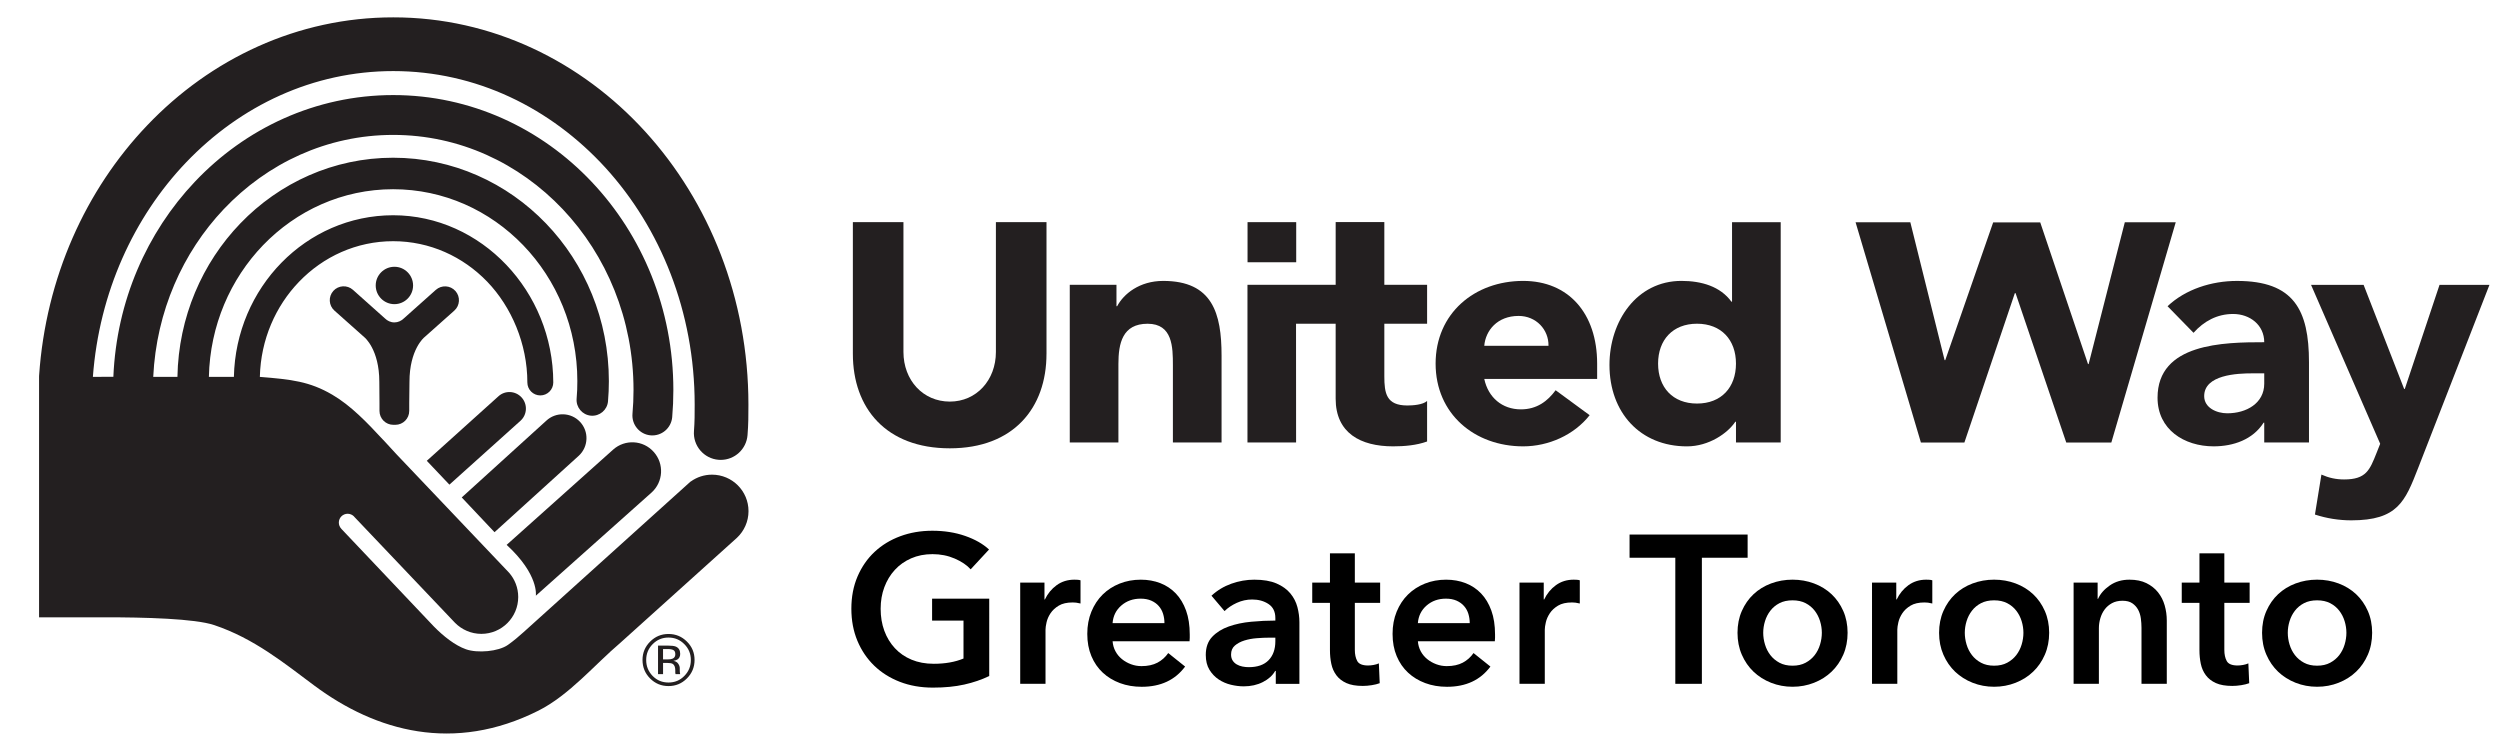 <?xml version="1.0" encoding="utf-8"?>
<!-- Generator: Adobe Illustrator 16.0.0, SVG Export Plug-In . SVG Version: 6.00 Build 0)  -->
<!DOCTYPE svg PUBLIC "-//W3C//DTD SVG 1.1//EN" "http://www.w3.org/Graphics/SVG/1.1/DTD/svg11.dtd">
<svg version="1.1" id="Layer_1" xmlns="http://www.w3.org/2000/svg" xmlns:xlink="http://www.w3.org/1999/xlink" x="0px" y="0px"
	 width="288px" height="86px" viewBox="0 0 288 86" enable-background="new 0 0 288 86" xml:space="preserve">
<g>
	<path d="M113.96,77.878c-0.874,0.422-1.834,0.749-2.878,0.983s-2.246,0.353-3.606,0.353c-1.393,0-2.664-0.223-3.813-0.667
		c-1.15-0.446-2.138-1.07-2.964-1.87c-0.825-0.803-1.469-1.758-1.931-2.867c-0.461-1.109-0.691-2.336-0.691-3.68
		c0-1.377,0.238-2.619,0.716-3.729c0.478-1.108,1.133-2.053,1.967-2.83c0.833-0.777,1.817-1.376,2.951-1.797
		c1.134-0.421,2.364-0.632,3.692-0.632c1.375,0,2.635,0.198,3.776,0.595c1.142,0.397,2.061,0.92,2.757,1.567l-2.114,2.283
		c-0.437-0.485-1.048-0.898-1.833-1.239c-0.786-0.34-1.64-0.51-2.563-0.51c-0.907,0-1.729,0.162-2.465,0.485
		c-0.737,0.324-1.365,0.77-1.883,1.336c-0.518,0.567-0.919,1.231-1.203,1.992c-0.283,0.761-0.424,1.586-0.424,2.478
		c0,0.924,0.141,1.77,0.424,2.539c0.284,0.769,0.688,1.437,1.215,2.003c0.526,0.567,1.166,1.008,1.918,1.323
		c0.754,0.316,1.607,0.474,2.563,0.474c1.312,0,2.453-0.202,3.425-0.605V71.49h-3.619v-2.526h6.582V77.878L113.96,77.878z"/>
	<path d="M117.53,67.117h2.793v1.944h0.048c0.323-0.681,0.777-1.23,1.36-1.652c0.583-0.42,1.263-0.631,2.04-0.631
		c0.113,0,0.235,0.003,0.364,0.012c0.129,0.008,0.243,0.028,0.34,0.061v2.672c-0.195-0.049-0.36-0.081-0.499-0.098
		c-0.137-0.016-0.271-0.023-0.4-0.023c-0.665,0-1.199,0.121-1.603,0.364c-0.405,0.243-0.721,0.534-0.948,0.874
		c-0.227,0.34-0.38,0.688-0.461,1.045c-0.081,0.356-0.121,0.641-0.121,0.851v6.241h-2.915V67.117L117.53,67.117z"/>
	<path d="M134.144,71.781c0-0.371-0.052-0.728-0.157-1.068c-0.105-0.341-0.271-0.64-0.498-0.898c-0.227-0.26-0.514-0.466-0.862-0.62
		c-0.349-0.153-0.757-0.23-1.227-0.23c-0.875,0-1.615,0.264-2.222,0.789c-0.608,0.527-0.944,1.203-1.009,2.028H134.144
		L134.144,71.781z M137.059,73.093c0,0.13,0,0.26,0,0.39c0,0.129-0.008,0.259-0.023,0.388h-8.866
		c0.033,0.421,0.142,0.807,0.329,1.153c0.186,0.349,0.433,0.648,0.74,0.899c0.308,0.252,0.656,0.45,1.044,0.595
		c0.389,0.146,0.793,0.219,1.215,0.219c0.728,0,1.343-0.134,1.846-0.4c0.501-0.268,0.914-0.636,1.237-1.105l1.944,1.555
		c-1.15,1.554-2.817,2.331-5.003,2.331c-0.908,0-1.741-0.142-2.502-0.425c-0.761-0.283-1.421-0.683-1.98-1.203
		c-0.558-0.518-0.995-1.152-1.311-1.905c-0.316-0.753-0.474-1.607-0.474-2.563c0-0.939,0.157-1.793,0.474-2.562
		c0.316-0.77,0.749-1.426,1.299-1.969c0.55-0.542,1.203-0.964,1.955-1.263c0.753-0.3,1.567-0.449,2.441-0.449
		c0.81,0,1.558,0.133,2.247,0.4c0.688,0.268,1.283,0.664,1.786,1.19c0.501,0.525,0.894,1.183,1.178,1.967
		C136.917,71.121,137.059,72.041,137.059,73.093L137.059,73.093z"/>
	<path d="M146.92,73.458h-0.655c-0.471,0-0.964,0.02-1.482,0.062c-0.518,0.039-0.995,0.129-1.433,0.266
		c-0.437,0.138-0.802,0.332-1.094,0.583c-0.291,0.252-0.437,0.595-0.437,1.032c0,0.275,0.061,0.506,0.182,0.692
		c0.122,0.188,0.279,0.337,0.474,0.449c0.194,0.113,0.414,0.194,0.656,0.243s0.486,0.072,0.729,0.072
		c1.005,0,1.766-0.266,2.283-0.801c0.519-0.534,0.777-1.264,0.777-2.187V73.458L146.92,73.458z M146.969,77.295h-0.073
		c-0.291,0.52-0.761,0.943-1.408,1.275c-0.648,0.332-1.385,0.497-2.211,0.497c-0.47,0-0.959-0.06-1.469-0.182
		c-0.51-0.121-0.981-0.323-1.409-0.607c-0.429-0.283-0.786-0.655-1.069-1.116c-0.283-0.463-0.425-1.033-0.425-1.713
		c0-0.874,0.247-1.57,0.741-2.089c0.493-0.519,1.13-0.915,1.907-1.19c0.776-0.274,1.64-0.458,2.586-0.546
		c0.947-0.089,1.874-0.134,2.781-0.134v-0.291c0-0.73-0.264-1.268-0.789-1.616c-0.526-0.348-1.153-0.521-1.883-0.521
		c-0.615,0-1.206,0.13-1.773,0.388c-0.566,0.26-1.035,0.575-1.408,0.948l-1.506-1.773c0.664-0.615,1.429-1.077,2.295-1.385
		s1.744-0.461,2.636-0.461c1.036,0,1.891,0.146,2.563,0.437c0.672,0.292,1.202,0.672,1.591,1.143
		c0.388,0.469,0.659,0.995,0.813,1.577c0.153,0.584,0.231,1.166,0.231,1.75v7.092h-2.721V77.295L146.969,77.295z"/>
	<path d="M151.17,69.449v-2.332h2.041v-3.375h2.866v3.375h2.915v2.332h-2.915v5.416c0,0.52,0.093,0.948,0.279,1.288
		c0.186,0.34,0.604,0.511,1.251,0.511c0.194,0,0.404-0.021,0.632-0.062c0.226-0.04,0.429-0.101,0.606-0.181l0.098,2.282
		c-0.26,0.098-0.567,0.174-0.923,0.23c-0.356,0.057-0.696,0.085-1.02,0.085c-0.778,0-1.41-0.108-1.896-0.328
		c-0.486-0.219-0.871-0.518-1.154-0.898c-0.282-0.38-0.478-0.817-0.582-1.312c-0.106-0.494-0.158-1.023-0.158-1.592v-5.44H151.17
		L151.17,69.449z"/>
	<path d="M169.313,71.781c0-0.371-0.053-0.728-0.157-1.068c-0.105-0.341-0.271-0.64-0.499-0.898c-0.226-0.26-0.514-0.466-0.861-0.62
		c-0.349-0.153-0.758-0.23-1.228-0.23c-0.874,0-1.614,0.264-2.222,0.789c-0.607,0.527-0.943,1.203-1.008,2.028H169.313
		L169.313,71.781z M172.229,73.093c0,0.13,0,0.26,0,0.39c0,0.129-0.009,0.259-0.024,0.388h-8.865
		c0.032,0.421,0.142,0.807,0.327,1.153c0.187,0.349,0.434,0.648,0.741,0.899c0.307,0.252,0.655,0.45,1.045,0.595
		c0.388,0.146,0.793,0.219,1.214,0.219c0.729,0,1.344-0.134,1.847-0.4c0.501-0.268,0.913-0.636,1.238-1.105l1.943,1.555
		c-1.15,1.554-2.817,2.331-5.004,2.331c-0.907,0-1.741-0.142-2.501-0.425c-0.762-0.283-1.422-0.683-1.98-1.203
		c-0.559-0.518-0.996-1.152-1.312-1.905s-0.474-1.607-0.474-2.563c0-0.939,0.158-1.793,0.474-2.562
		c0.315-0.77,0.749-1.426,1.3-1.969c0.55-0.542,1.202-0.964,1.955-1.263c0.752-0.3,1.566-0.449,2.441-0.449
		c0.81,0,1.558,0.133,2.246,0.4s1.283,0.664,1.785,1.19c0.502,0.525,0.895,1.183,1.178,1.967
		C172.087,71.121,172.229,72.041,172.229,73.093L172.229,73.093z"/>
	<path d="M175.045,67.117h2.794v1.944h0.048c0.324-0.681,0.777-1.23,1.36-1.652c0.583-0.42,1.263-0.631,2.041-0.631
		c0.113,0,0.233,0.003,0.363,0.012c0.13,0.008,0.243,0.028,0.341,0.061v2.672c-0.193-0.049-0.36-0.081-0.498-0.098
		c-0.138-0.016-0.271-0.023-0.401-0.023c-0.663,0-1.198,0.121-1.603,0.364s-0.721,0.534-0.947,0.874s-0.381,0.688-0.462,1.045
		c-0.081,0.356-0.122,0.641-0.122,0.851v6.241h-2.914V67.117L175.045,67.117z"/>
	<polygon points="192.996,64.252 187.725,64.252 187.725,61.58 201.326,61.58 201.326,64.252 196.056,64.252 196.056,78.776 
		192.996,78.776 192.996,64.252 	"/>
	<path d="M203.123,72.898c0,0.454,0.069,0.907,0.208,1.36c0.137,0.454,0.343,0.858,0.619,1.215c0.275,0.356,0.623,0.647,1.044,0.874
		s0.923,0.34,1.506,0.34s1.085-0.113,1.506-0.34s0.769-0.518,1.045-0.874c0.274-0.356,0.481-0.761,0.618-1.215
		c0.138-0.453,0.207-0.906,0.207-1.36c0-0.453-0.069-0.902-0.207-1.348c-0.137-0.445-0.344-0.847-0.618-1.201
		c-0.276-0.357-0.624-0.646-1.045-0.864c-0.421-0.218-0.923-0.327-1.506-0.327s-1.085,0.109-1.506,0.327
		c-0.421,0.219-0.769,0.507-1.044,0.864c-0.276,0.354-0.482,0.756-0.619,1.201C203.192,71.996,203.123,72.445,203.123,72.898
		L203.123,72.898z M200.161,72.898c0-0.923,0.166-1.761,0.498-2.514c0.331-0.753,0.78-1.397,1.348-1.931
		c0.566-0.534,1.239-0.947,2.016-1.239c0.777-0.291,1.604-0.437,2.478-0.437s1.7,0.146,2.478,0.437
		c0.777,0.292,1.448,0.705,2.016,1.239c0.567,0.533,1.017,1.178,1.349,1.931c0.331,0.753,0.498,1.591,0.498,2.514
		s-0.167,1.765-0.498,2.526c-0.332,0.762-0.781,1.413-1.349,1.955c-0.567,0.543-1.238,0.968-2.016,1.275
		c-0.777,0.307-1.604,0.461-2.478,0.461s-1.7-0.154-2.478-0.461c-0.776-0.308-1.449-0.732-2.016-1.275
		c-0.567-0.542-1.017-1.193-1.348-1.955C200.327,74.663,200.161,73.821,200.161,72.898L200.161,72.898z"/>
	<path d="M215.656,67.117h2.794v1.944h0.048c0.324-0.681,0.777-1.23,1.361-1.652c0.583-0.42,1.262-0.631,2.04-0.631
		c0.112,0,0.234,0.003,0.364,0.012c0.129,0.008,0.242,0.028,0.339,0.061v2.672c-0.193-0.049-0.359-0.081-0.498-0.098
		c-0.138-0.016-0.271-0.023-0.399-0.023c-0.664,0-1.199,0.121-1.604,0.364s-0.721,0.534-0.946,0.874
		c-0.228,0.34-0.382,0.688-0.463,1.045c-0.081,0.356-0.121,0.641-0.121,0.851v6.241h-2.915V67.117L215.656,67.117z"/>
	<path d="M226.344,72.898c0,0.454,0.07,0.907,0.207,1.36c0.137,0.454,0.345,0.858,0.62,1.215c0.274,0.356,0.622,0.647,1.044,0.874
		c0.421,0.227,0.923,0.34,1.506,0.34s1.085-0.113,1.506-0.34s0.769-0.518,1.045-0.874c0.275-0.356,0.481-0.761,0.619-1.215
		c0.138-0.453,0.206-0.906,0.206-1.36c0-0.453-0.068-0.902-0.206-1.348s-0.344-0.847-0.619-1.201
		c-0.276-0.357-0.624-0.646-1.045-0.864c-0.421-0.218-0.923-0.327-1.506-0.327s-1.085,0.109-1.506,0.327
		c-0.422,0.219-0.77,0.507-1.044,0.864c-0.275,0.354-0.483,0.756-0.62,1.201S226.344,72.445,226.344,72.898L226.344,72.898z
		 M223.382,72.898c0-0.923,0.166-1.761,0.498-2.514s0.78-1.397,1.347-1.931c0.568-0.534,1.239-0.947,2.017-1.239
		c0.777-0.291,1.604-0.437,2.478-0.437c0.875,0,1.7,0.146,2.479,0.437c0.775,0.292,1.447,0.705,2.015,1.239
		c0.567,0.533,1.017,1.178,1.348,1.931c0.332,0.753,0.499,1.591,0.499,2.514s-0.167,1.765-0.499,2.526
		c-0.331,0.762-0.78,1.413-1.348,1.955c-0.567,0.543-1.239,0.968-2.015,1.275c-0.778,0.307-1.604,0.461-2.479,0.461
		c-0.873,0-1.7-0.154-2.478-0.461c-0.777-0.308-1.448-0.732-2.017-1.275c-0.566-0.542-1.015-1.193-1.347-1.955
		S223.382,73.821,223.382,72.898L223.382,72.898z"/>
	<path d="M238.878,67.117h2.769v1.87h0.048c0.259-0.582,0.709-1.096,1.349-1.541c0.64-0.446,1.396-0.668,2.271-0.668
		c0.76,0,1.411,0.133,1.955,0.4c0.541,0.268,0.987,0.619,1.335,1.057s0.604,0.939,0.766,1.505c0.162,0.567,0.243,1.15,0.243,1.75
		v7.286h-2.914v-6.461c0-0.34-0.025-0.695-0.074-1.068c-0.048-0.372-0.154-0.708-0.314-1.008c-0.163-0.3-0.386-0.547-0.669-0.741
		s-0.659-0.292-1.13-0.292c-0.47,0-0.874,0.094-1.214,0.279c-0.34,0.188-0.62,0.426-0.838,0.718
		c-0.219,0.291-0.385,0.628-0.498,1.008c-0.113,0.381-0.171,0.765-0.171,1.153v6.412h-2.913V67.117L238.878,67.117z"/>
	<path d="M251.337,69.449v-2.332h2.04v-3.375h2.866v3.375h2.915v2.332h-2.915v5.416c0,0.52,0.093,0.948,0.278,1.288
		c0.188,0.34,0.604,0.511,1.252,0.511c0.194,0,0.405-0.021,0.631-0.062c0.227-0.04,0.429-0.101,0.607-0.181l0.099,2.282
		c-0.261,0.098-0.568,0.174-0.924,0.23c-0.356,0.057-0.697,0.085-1.021,0.085c-0.777,0-1.409-0.108-1.895-0.328
		c-0.485-0.219-0.871-0.518-1.153-0.898c-0.284-0.38-0.478-0.817-0.583-1.312s-0.158-1.023-0.158-1.592v-5.44H251.337
		L251.337,69.449z"/>
	<path d="M263.553,72.898c0,0.454,0.068,0.907,0.207,1.36c0.138,0.454,0.344,0.858,0.619,1.215s0.623,0.647,1.045,0.874
		c0.42,0.227,0.922,0.34,1.505,0.34c0.584,0,1.086-0.113,1.507-0.34s0.769-0.518,1.045-0.874c0.274-0.356,0.481-0.761,0.618-1.215
		c0.138-0.453,0.207-0.906,0.207-1.36c0-0.453-0.069-0.902-0.207-1.348c-0.137-0.445-0.344-0.847-0.618-1.201
		c-0.276-0.357-0.624-0.646-1.045-0.864c-0.421-0.218-0.923-0.327-1.507-0.327c-0.583,0-1.085,0.109-1.505,0.327
		c-0.422,0.219-0.77,0.507-1.045,0.864c-0.275,0.354-0.481,0.756-0.619,1.201C263.621,71.996,263.553,72.445,263.553,72.898
		L263.553,72.898z M260.59,72.898c0-0.923,0.166-1.761,0.499-2.514c0.331-0.753,0.779-1.397,1.347-1.931
		c0.567-0.534,1.239-0.947,2.017-1.239c0.776-0.291,1.604-0.437,2.477-0.437c0.875,0,1.702,0.146,2.479,0.437
		c0.776,0.292,1.448,0.705,2.016,1.239c0.566,0.533,1.016,1.178,1.348,1.931s0.498,1.591,0.498,2.514s-0.166,1.765-0.498,2.526
		s-0.781,1.413-1.348,1.955c-0.567,0.543-1.239,0.968-2.016,1.275c-0.776,0.307-1.604,0.461-2.479,0.461
		c-0.873,0-1.7-0.154-2.477-0.461c-0.777-0.308-1.449-0.732-2.017-1.275c-0.567-0.542-1.016-1.193-1.347-1.955
		C260.756,74.663,260.59,73.821,260.59,72.898L260.59,72.898z"/>
	<path fill="#231F20" d="M79.134,78.153c-0.586,0.591-1.293,0.883-2.123,0.883c-0.829,0-1.537-0.292-2.125-0.883
		c-0.58-0.586-0.869-1.293-0.869-2.128c0-0.827,0.295-1.532,0.88-2.113c0.584-0.586,1.289-0.878,2.113-0.878
		c0.83,0,1.537,0.292,2.123,0.878c0.587,0.578,0.88,1.286,0.88,2.113C80.014,76.857,79.721,77.564,79.134,78.153 M75.187,74.206
		c-0.498,0.502-0.746,1.115-0.746,1.825c0,0.721,0.248,1.328,0.743,1.838c0.499,0.51,1.109,0.758,1.827,0.758
		c0.716,0,1.326-0.248,1.824-0.758c0.502-0.51,0.752-1.117,0.752-1.838c0-0.71-0.25-1.323-0.752-1.825
		c-0.504-0.51-1.111-0.76-1.824-0.76C76.295,73.446,75.691,73.696,75.187,74.206 M76.95,74.373c0.415,0,0.708,0.037,0.903,0.114
		c0.339,0.146,0.506,0.427,0.506,0.839c0,0.292-0.103,0.51-0.32,0.649c-0.112,0.071-0.27,0.127-0.473,0.158
		c0.256,0.04,0.445,0.148,0.563,0.324c0.12,0.171,0.181,0.344,0.181,0.508v0.243c0,0.075,0.003,0.161,0.009,0.242
		c0.005,0.089,0.014,0.145,0.028,0.169l0.017,0.042h-0.535c-0.005-0.008-0.005-0.019-0.014-0.03
		c-0.002-0.014-0.005-0.021-0.005-0.036l-0.017-0.105v-0.265c0-0.376-0.1-0.629-0.306-0.752c-0.12-0.067-0.338-0.105-0.646-0.105
		h-0.456v1.294h-0.58v-3.289H76.95L76.95,74.373z M77.579,74.892c-0.145-0.086-0.381-0.123-0.701-0.123h-0.496v1.195h0.523
		c0.245,0,0.428-0.028,0.551-0.078c0.23-0.089,0.34-0.262,0.34-0.513C77.797,75.131,77.727,74.975,77.579,74.892"/>
	<path fill="#231F20" d="M75.054,56.745c1.361-1.221,1.482-3.317,0.256-4.682c-1.215-1.371-3.312-1.487-4.677-0.268L58.365,62.769
		c3.754,3.445,3.364,5.857,3.364,5.857L75.054,56.745L75.054,56.745z"/>
	<path fill="#231F20" d="M51.771,55.831l-2.604-2.747l8.247-7.427c0.761-0.702,1.958-0.652,2.668,0.122
		c0.707,0.771,0.663,1.967-0.101,2.674L51.771,55.831L51.771,55.831z"/>
	<g>
		<defs>
			<rect id="SVGID_1_" x="4.5" y="2" width="282.286" height="82.5"/>
		</defs>
		<clipPath id="SVGID_2_">
			<use xlink:href="#SVGID_1_"  overflow="visible"/>
		</clipPath>
		<path clip-path="url(#SVGID_2_)" fill="#231F20" d="M56.968,61.308l-3.777-4.003l9.734-8.834c1.108-1.038,2.849-0.985,3.891,0.123
			s0.983,2.849-0.12,3.888L56.968,61.308L56.968,61.308z"/>
		<path clip-path="url(#SVGID_2_)" fill="#231F20" d="M29.934,43.418c3.635,0.29,5.727,0.523,8.336,2.047
			c2.133,1.239,4.041,3.233,5.849,5.186l0.078,0.075l1.49,1.618l12.959,13.633c0.654,0.744,1.053,1.727,1.053,2.797
			c0,2.345-1.902,4.247-4.25,4.247c-1.181,0-2.255-0.49-3.03-1.272L40.795,59.519l-0.008-0.02c-0.189-0.192-0.451-0.315-0.735-0.315
			c-0.565,0-1.019,0.455-1.019,1.017c0,0.273,0.106,0.519,0.276,0.7l0.028,0.036l10.645,11.234c1.097,1.12,2.434,2.182,3.701,2.626
			c1.298,0.467,3.749,0.266,4.835-0.509c0.643-0.457,1.245-0.961,1.821-1.485l19.176-17.295l0.081-0.053
			c0.688-0.488,1.523-0.774,2.429-0.774c2.323,0,4.203,1.88,4.203,4.202c0,1.212-0.518,2.307-1.337,3.075L71.454,74.06
			c-2.919,2.473-5.857,6.008-9.422,7.804c-9.751,4.902-18.705,2.404-25.799-2.868c-3.481-2.593-6.965-5.447-11.563-6.988
			c-2.214-0.743-7.991-0.902-12.739-0.894L4.5,71.118V43.387l0.005-0.127c0.766-11.267,5.37-21.401,12.447-28.815
			C24.255,6.776,34.273,1.994,45.305,2c11.375-0.006,21.668,5.08,29.029,13.165c7.37,8.094,11.884,19.21,11.884,31.441
			c0,1.289-0.002,2.257-0.103,3.515c-0.125,1.624-1.482,2.857-3.08,2.857c-0.081,0-0.162-0.006-0.246-0.008
			c-1.704-0.131-2.977-1.624-2.844-3.325c0.083-1.104,0.081-1.911,0.081-3.039c0-10.7-3.952-20.334-10.266-27.271
			C63.428,12.403,54.813,8.191,45.305,8.188c-9.222,0.003-17.597,3.964-23.874,10.528C15.429,25.008,11.424,33.681,10.7,43.412
			l2.359-0.002c0.365-8.737,3.871-16.642,9.377-22.46c5.818-6.158,13.92-9.998,22.863-9.998c8.943,0,17.045,3.84,22.863,9.998
			c5.824,6.152,9.408,14.639,9.408,23.978c0,1.059-0.044,2.105-0.133,3.133c-0.118,1.268-1.226,2.198-2.487,2.092
			c-1.262-0.111-2.197-1.229-2.089-2.487c0.081-0.902,0.12-1.811,0.12-2.737c0-8.158-3.125-15.514-8.152-20.825
			c-5.033-5.311-11.917-8.562-19.529-8.562c-7.615,0-14.497,3.248-19.532,8.562c-4.712,4.979-7.754,11.759-8.116,19.31h2.788
			c0.12-6.888,2.866-13.132,7.25-17.68c4.484-4.659,10.72-7.564,17.597-7.564c6.879,0,13.115,2.905,17.602,7.564
			c4.487,4.657,7.252,11.09,7.252,18.17c0,0.783-0.033,1.563-0.1,2.331c-0.086,0.997-0.967,1.735-1.966,1.652
			c-0.995-0.09-1.733-0.968-1.649-1.964c0.062-0.666,0.083-1.337,0.083-2.02c0-6.127-2.384-11.652-6.236-15.652
			c-3.854-3.997-9.138-6.45-14.987-6.453c-5.846,0.003-11.129,2.456-14.987,6.453c-3.74,3.889-6.11,9.227-6.236,15.162h2.88
			c0.226-10.277,8.3-18.61,18.351-18.616c10.18,0.006,18.424,8.802,18.443,19.262c0,0.825-0.671,1.494-1.493,1.494
			c-0.824,0-1.493-0.669-1.493-1.494c0-4.447-1.83-8.702-4.615-11.6c-2.793-2.898-6.612-4.67-10.843-4.673
			c-4.228,0.003-8.052,1.774-10.842,4.673c-2.699,2.805-4.409,6.651-4.515,10.932L29.934,43.418L29.934,43.418z"/>
	</g>
	<path fill="#231F20" d="M46.497,36.702c-0.281,0.265-0.649,0.44-1.067,0.44c-0.426,0-0.805-0.185-1.086-0.462l-3.688-3.293
		c-0.66-0.587-1.674-0.526-2.259,0.128c-0.59,0.663-0.532,1.677,0.125,2.262l3.47,3.089c0,0,1.705,1.382,1.705,5.116l0.019,2.468
		v0.886c0,0.886,0.713,1.602,1.599,1.604h0.006h0.22h0.003c0.886-0.003,1.602-0.719,1.599-1.604c0-0.245,0-0.532,0-0.886
		l0.028-2.462c0-3.732,1.696-5.116,1.696-5.116l3.467-3.086c0.663-0.588,0.719-1.602,0.134-2.259
		c-0.588-0.663-1.601-0.719-2.264-0.131L46.497,36.702L46.497,36.702z"/>
	<path fill="#231F20" d="M47.587,32.886c0,1.187-0.964,2.153-2.15,2.153c-1.192,0-2.155-0.967-2.155-2.153
		c0-1.189,0.963-2.153,2.155-2.153C46.623,30.732,47.587,31.696,47.587,32.886"/>
	<path fill="#231F20" d="M120.555,40.768c0,6.241-3.81,10.878-11.135,10.878c-7.361,0-11.17-4.637-11.17-10.878V25.592h5.827v14.953
		c0,3.25,2.247,5.718,5.344,5.718c3.064,0,5.307-2.468,5.307-5.718V25.592h5.829V40.768L120.555,40.768z"/>
	<path fill="#231F20" d="M123.236,32.812h5.381v2.465h0.078c0.747-1.42,2.579-2.916,5.303-2.916c5.681,0,6.726,3.738,6.726,8.599
		v10.015h-5.606v-8.896c0-2.092-0.033-4.784-2.913-4.784c-2.913,0-3.364,2.28-3.364,4.637v9.043h-5.604V32.812L123.236,32.812z"/>
	<path fill="#231F20" d="M149.31,50.973h-5.602V32.808h10.161v-7.224h5.606v7.224h4.927v4.487h-4.927v6.055
		c0,1.947,0.223,3.361,2.648,3.361c0.604,0,1.8-0.072,2.278-0.523v4.671c-1.228,0.445-2.615,0.56-3.922,0.56
		c-3.737,0-6.611-1.528-6.611-5.489v-8.634h-4.565L149.31,50.973L149.31,50.973z"/>
	<path fill="#231F20" d="M183.127,47.832c-1.794,2.281-4.74,3.588-7.656,3.588c-5.606,0-10.089-3.738-10.089-9.531
		c0-5.79,4.482-9.528,10.089-9.528c5.225,0,8.52,3.738,8.52,9.528v1.761h-13.004c0.451,2.131,2.053,3.509,4.22,3.509
		c1.835,0,3.063-0.933,4.002-2.203L183.127,47.832L183.127,47.832z M178.387,39.837c0.032-1.869-1.424-3.442-3.443-3.442
		c-2.464,0-3.81,1.688-3.957,3.442H178.387L178.387,39.837z"/>
	<path fill="#231F20" d="M205.137,50.97h-5.152v-2.387h-0.078c-0.857,1.306-3.03,2.838-5.57,2.838c-5.381,0-8.926-3.888-8.926-9.38
		c0-5.047,3.133-9.682,8.294-9.682c2.316,0,4.481,0.641,5.755,2.396h0.071v-9.161h5.606V50.97L205.137,50.97z M195.495,37.292
		c-2.8,0-4.484,1.872-4.484,4.595c0,2.733,1.685,4.602,4.484,4.602c2.808,0,4.489-1.868,4.489-4.602
		C199.984,39.164,198.303,37.292,195.495,37.292"/>
	<path fill="#231F20" d="M260.84,48.69h-0.072c-1.233,1.946-3.476,2.729-5.757,2.729c-3.4,0-6.462-1.94-6.462-5.604
		c0-6.28,7.614-6.392,12.291-6.392c0-1.98-1.643-3.253-3.587-3.253c-1.832,0-3.361,0.827-4.559,2.17l-2.992-3.064
		c2.059-1.943,5.05-2.913,7.999-2.913c6.539,0,8.294,3.32,8.294,9.378v9.232h-5.155V48.69L260.84,48.69z M259.458,43.009
		c-1.721,0-5.536,0.158-5.536,2.623c0,1.342,1.426,1.98,2.662,1.98c2.203,0,4.256-1.161,4.256-3.409v-1.194H259.458L259.458,43.009z
		"/>
	<path fill="#231F20" d="M278.567,53.924c-1.502,3.849-2.354,6.019-7.698,6.019c-1.421,0-2.844-0.226-4.188-0.668l0.746-4.604
		c0.863,0.382,1.686,0.561,2.615,0.561c2.543,0,2.952-1.081,3.74-3.062l0.415-1.047l-7.965-18.31h6.055l4.67,11.992h0.076
		l4.002-11.992h5.751L278.567,53.924L278.567,53.924z"/>
	<polygon fill="#231F20" points="250.646,25.602 243.225,50.982 238.033,50.982 232.193,33.768 232.112,33.768 226.297,50.982 
		221.289,50.982 213.761,25.602 220.069,25.602 224.019,41.49 224.094,41.49 229.614,25.618 235.034,25.618 240.537,41.937 
		240.611,41.937 244.779,25.602 250.646,25.602 	"/>
	<polygon fill="#231F20" points="143.717,25.592 149.323,25.592 149.323,30.212 143.717,30.212 143.717,25.592 	"/>
</g>
</svg>
